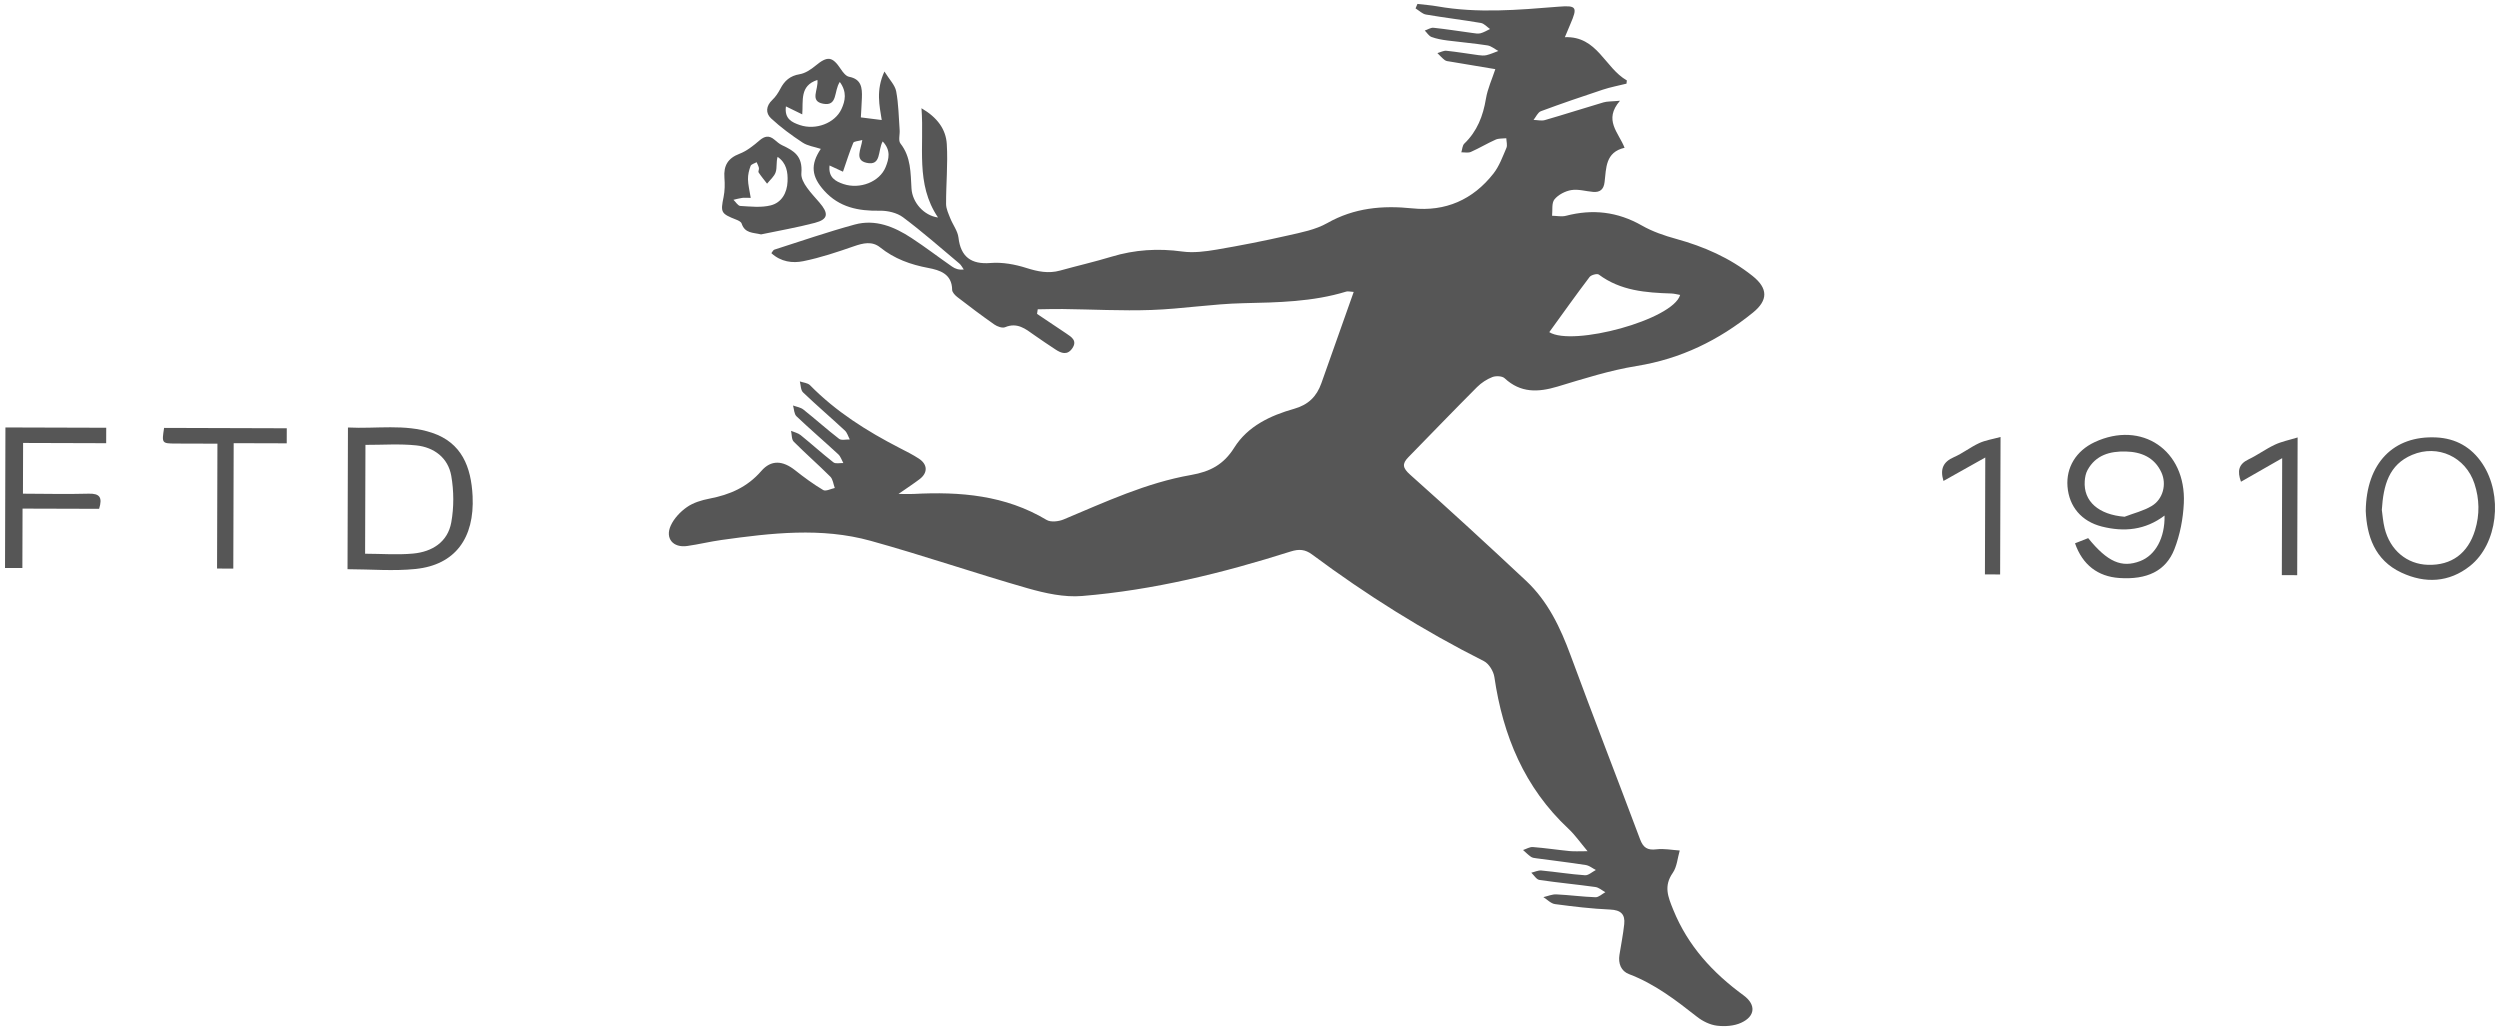 <svg xmlns="http://www.w3.org/2000/svg" fill="none" viewBox="0 0 1000 412" height="412" width="1000">
<path fill="#565656" d="M598.13 27.66C592.26 26.68 586.2 25.68 580.14 24.65C579.38 24.52 578.5 24.49 577.93 24.06C576.84 23.25 575.94 22.19 574.96 21.24C576.17 20.91 577.42 20.19 578.58 20.31C582.87 20.75 587.13 21.49 591.4 22.06C592.46 22.2 593.61 22.31 594.63 22.06C596.24 21.67 597.77 20.96 599.34 20.39C597.89 19.62 596.51 18.4 594.98 18.16C589.65 17.33 584.26 16.89 578.91 16.19C576.78 15.91 574.6 15.53 572.61 14.79C571.54 14.39 570.8 13.11 569.91 12.22C571.08 11.83 572.3 10.99 573.42 11.11C578.62 11.66 583.79 12.49 588.97 13.19C590.04 13.33 591.19 13.57 592.18 13.32C593.52 12.98 594.74 12.2 596.01 11.61C594.79 10.77 593.66 9.4 592.33 9.18C585.04 7.94 577.69 7.07 570.4 5.82C568.91 5.56 567.61 4.21 566.22 3.36C566.47 2.76 566.73 2.17 566.98 1.57C569.64 1.89 572.32 2.08 574.95 2.54C591.09 5.39 607.23 3.98 623.39 2.68C630.68 2.09 631.09 2.84 628.12 9.7C627.51 11.11 626.93 12.53 625.95 14.87C638.99 14.41 641.88 27.12 650.74 32.17C650.69 32.6 650.65 33.03 650.6 33.46C647.45 34.25 644.24 34.84 641.17 35.85C632.86 38.6 624.57 41.43 616.37 44.48C615.13 44.94 614.39 46.76 613.42 47.96C614.94 48 616.58 48.43 617.97 48.03C625.81 45.77 633.57 43.26 641.4 40.95C642.89 40.51 644.54 40.62 647.99 40.3C641.29 48.03 647.44 52.96 649.83 59.11C642.11 60.9 642.52 67.21 641.83 72.85C641.48 75.76 640.03 76.99 637.25 76.76C634.33 76.52 631.33 75.57 628.54 76.03C626.09 76.43 623.31 77.88 621.78 79.76C620.59 81.23 621.08 84.07 620.83 86.3C622.68 86.33 624.64 86.77 626.37 86.32C637.04 83.53 647.03 84.67 656.73 90.2C660.95 92.61 665.73 94.26 670.44 95.55C681.58 98.62 691.93 103.14 701.02 110.38C707.26 115.35 707.27 120.1 701.18 125.04C687.49 136.13 672.32 143.54 654.69 146.39C643.95 148.13 633.44 151.49 622.98 154.64C615.21 156.97 608.23 157.23 601.84 151.29C600.86 150.38 598.36 150.28 596.96 150.82C594.72 151.69 592.52 153.13 590.81 154.84C581.56 164.11 572.48 173.54 563.33 182.9C560.74 185.55 561.07 187.21 564.04 189.86C579.69 203.8 595.13 217.98 610.42 232.31C619.17 240.51 624.16 251.06 628.27 262.22C637.33 286.8 646.85 311.21 656.04 335.74C657.28 339.05 658.97 340.17 662.54 339.73C665.59 339.35 668.77 340 671.89 340.2C671.01 343.21 670.81 346.7 669.11 349.14C665.44 354.41 667.15 358.63 669.32 363.95C675.19 378.39 685.1 389.12 697.4 398.12C702.47 401.83 702.19 406.49 696.46 409.11C693.61 410.42 689.93 410.66 686.76 410.27C684 409.93 681.07 408.49 678.84 406.74C670.35 400.07 661.86 393.53 651.59 389.64C648.43 388.44 647.23 385.42 647.78 381.95C648.43 377.85 649.25 373.77 649.69 369.66C650.11 365.71 648.32 364 644.07 363.82C636.69 363.5 629.32 362.62 622 361.64C620.35 361.42 618.89 359.82 617.35 358.85C619.08 358.46 620.83 357.68 622.54 357.75C627.77 357.99 632.98 358.72 638.2 358.89C639.49 358.93 640.83 357.59 642.14 356.88C640.81 356.16 639.54 354.99 638.13 354.8C630.68 353.76 623.18 353.08 615.75 351.97C614.56 351.79 613.59 350.08 612.52 349.08C613.86 348.77 615.24 348.08 616.55 348.2C622.37 348.75 628.16 349.7 633.99 350.1C635.38 350.2 636.89 348.74 638.34 348C637 347.31 635.71 346.23 634.3 346.01C627.76 344.99 621.19 344.22 614.63 343.33C613.87 343.23 613.01 343.15 612.42 342.75C611.27 341.96 610.28 340.94 609.22 340.01C610.53 339.59 611.88 338.72 613.15 338.82C618.07 339.2 622.95 339.95 627.86 340.43C629.8 340.62 631.77 340.47 635.03 340.48C632.07 336.97 630.01 333.96 627.41 331.53C609.77 315.05 601.18 294.26 597.75 270.82C597.41 268.5 595.56 265.46 593.56 264.45C569.36 252.28 546.54 237.94 524.83 221.79C522.06 219.73 519.63 219.54 516.3 220.59C489.06 229.23 461.35 236.05 432.81 238.4C425.69 238.99 418.09 237.31 411.1 235.32C390.07 229.31 369.35 222.17 348.27 216.33C328.53 210.85 308.46 213.22 288.53 216C283.95 216.64 279.44 217.76 274.86 218.4C269.26 219.19 265.97 215.38 268.29 210.26C269.6 207.36 272.14 204.67 274.79 202.83C277.35 201.05 280.66 200.05 283.79 199.45C291.88 197.89 298.88 194.91 304.5 188.42C308.51 183.78 313.17 184.25 318.03 188.09C321.63 190.94 325.35 193.68 329.29 196.02C330.31 196.63 332.35 195.52 333.91 195.2C333.34 193.67 333.18 191.72 332.13 190.67C327.36 185.89 322.25 181.45 317.49 176.66C316.59 175.76 316.75 173.81 316.42 172.34C317.71 172.89 319.2 173.19 320.25 174.04C324.67 177.61 328.89 181.45 333.37 184.94C334.24 185.62 335.99 185.16 337.33 185.22C336.67 184.04 336.26 182.59 335.31 181.72C329.78 176.6 324.05 171.7 318.59 166.51C317.63 165.6 317.64 163.66 317.21 162.2C318.61 162.72 320.25 162.94 321.37 163.83C326.18 167.65 330.76 171.78 335.63 175.53C336.57 176.25 338.46 175.73 339.92 175.79C339.27 174.58 338.89 173.08 337.93 172.2C332.41 167.07 326.67 162.17 321.22 156.96C320.26 156.05 320.33 154.06 319.93 152.57C321.31 153.05 323.08 153.15 324 154.08C334.41 164.68 346.76 172.46 359.86 179.2C362.47 180.54 365.11 181.85 367.55 183.45C371.11 185.79 371.17 189.14 367.82 191.68C365.5 193.44 363.06 195.03 359.41 197.57C362.31 197.58 363.87 197.66 365.42 197.58C384.03 196.59 402.1 198.06 418.64 207.97C420.31 208.97 423.46 208.61 425.46 207.77C442.1 200.8 458.54 193.11 476.44 189.99C484.05 188.66 489.45 185.84 493.7 179.06C499.08 170.47 508.16 166.2 517.65 163.52C523.32 161.92 526.67 158.6 528.54 153.31C532.79 141.28 537.06 129.26 541.48 116.77C539.94 116.68 539.16 116.43 538.52 116.63C525.06 120.75 511.22 120.97 497.3 121.28C485.03 121.55 472.81 123.57 460.53 123.99C448.73 124.4 436.88 123.75 425.06 123.61C421.74 123.57 418.41 123.68 415.09 123.72C415 124.33 414.91 124.95 414.82 125.56C418.73 128.18 422.63 130.82 426.55 133.42C428.7 134.85 430.95 136.31 428.94 139.29C426.96 142.22 424.51 141.34 422.12 139.74C419.3 137.85 416.45 136.01 413.69 134.03C410.19 131.53 406.9 128.86 402.05 130.88C400.93 131.35 398.91 130.62 397.75 129.81C392.72 126.29 387.81 122.59 382.95 118.84C382.02 118.13 380.87 116.91 380.86 115.92C380.8 109.52 375.84 108.04 371.36 107.19C364.21 105.85 357.76 103.53 352.05 98.95C348.82 96.36 345.25 97.23 341.53 98.52C334.88 100.83 328.16 103.09 321.28 104.48C317.02 105.34 312.37 104.77 308.54 101.26C309.02 100.68 309.29 100 309.74 99.86C320.43 96.44 331.05 92.77 341.87 89.82C350.17 87.56 357.72 90.69 364.6 95.2C370.14 98.83 375.41 102.88 380.86 106.66C382.09 107.51 383.54 108.04 385.51 107.79C384.92 106.98 384.47 106.02 383.73 105.4C376.29 99.16 368.99 92.73 361.22 86.92C358.79 85.1 355.04 84.23 351.92 84.29C343.36 84.44 335.7 82.96 329.67 76.27C324.61 70.65 324.05 65.9 328.32 59.55C325.81 58.72 323.07 58.38 321.01 57.01C316.59 54.1 312.28 50.93 308.41 47.33C306.19 45.27 306.36 42.39 308.92 39.98C310.23 38.75 311.29 37.14 312.13 35.53C313.8 32.31 316.02 30.32 319.85 29.69C322.1 29.32 324.35 27.81 326.18 26.3C331.01 22.31 332.93 22.52 336.36 27.69C337.17 28.92 338.38 30.48 339.63 30.71C344.62 31.66 344.89 35.19 344.76 39.07C344.66 41.81 344.47 44.54 344.34 46.96C347.06 47.3 349.76 47.65 352.69 48.01C351.81 42.31 350.29 36.11 353.77 28.61C355.79 31.87 358 34.03 358.47 36.52C359.43 41.59 359.48 46.84 359.86 52.02C359.99 53.83 359.26 56.22 360.16 57.37C364.44 62.81 364.21 69.14 364.6 75.43C364.94 80.98 369.53 86.24 375.21 87C366.05 73.48 369.78 58.62 368.59 43.29C374.93 46.98 378.37 51.7 378.72 57.67C379.19 65.61 378.41 73.62 378.43 81.59C378.44 83.5 379.38 85.46 380.11 87.31C381.14 89.92 383.08 92.38 383.39 95.04C384.27 102.75 388.52 105.83 396.18 105.2C400.9 104.81 405.97 105.73 410.53 107.18C415.1 108.63 419.38 109.52 424.05 108.22C430.88 106.32 437.81 104.74 444.6 102.68C453.92 99.86 463.26 99.28 472.92 100.61C477.37 101.22 482.1 100.61 486.59 99.85C496.15 98.23 505.68 96.35 515.13 94.2C520.5 92.98 526.2 91.9 530.89 89.24C541.68 83.13 552.95 82.11 564.9 83.34C578.2 84.72 589.18 79.89 597.39 69.41C599.71 66.45 601.05 62.69 602.56 59.18C603.03 58.09 602.56 56.6 602.52 55.3C601.1 55.46 599.53 55.29 598.28 55.84C594.91 57.34 591.72 59.27 588.34 60.77C587.26 61.25 585.81 60.9 584.53 60.93C584.91 59.75 584.94 58.2 585.73 57.44C590.88 52.49 593.23 46.38 594.38 39.45C595.06 35.42 596.84 31.61 598.13 27.66ZM619.71 132.86C629.04 138.71 669.22 127.92 672.06 117.97C670.87 117.77 669.72 117.44 668.56 117.4C658.31 117.08 648.22 116.31 639.53 109.83C638.86 109.33 636.45 109.97 635.82 110.81C630.38 117.99 625.16 125.33 619.71 132.86ZM331.82 66.19C331.28 70.96 334.15 72.53 337.38 73.62C343.97 75.83 351.87 72.74 354.25 66.84C355.54 63.65 356.48 60.14 353.07 56.57C351.03 60.29 352.62 66.46 346.63 65.13C341.72 64.04 344.42 59.78 344.92 56.01C343.31 56.47 341.58 56.49 341.31 57.13C339.79 60.77 338.62 64.55 337.19 68.68C335.79 68.02 334.08 67.23 331.82 66.19ZM314.37 42.56C313.7 47.56 316.81 48.95 319.93 50.02C326.27 52.18 333.95 49.29 336.57 43.66C338.13 40.31 338.83 36.77 335.92 32.78C333.46 36.46 335.17 42.6 329.25 41.49C323.71 40.45 327.47 35.84 326.96 31.98C319.78 34.31 321.35 40.28 320.9 45.75C318.51 44.59 316.82 43.76 314.37 42.56Z"></path>
<path fill="#565656" d="M139.01 227.68C139.07 208.7 139.12 190.24 139.18 171C150.55 171.59 161.9 169.48 172.78 173.1C184.72 177.08 188.47 186.77 189.04 198.47C189.85 215.26 182.04 225.97 166.22 227.59C157.41 228.5 148.42 227.71 139.01 227.68ZM146.04 221.49C152.68 221.51 158.99 222 165.21 221.43C172.84 220.73 179.09 216.83 180.51 208.95C181.6 202.92 181.56 196.39 180.51 190.35C179.25 183.15 173.67 178.92 166.53 178.16C159.88 177.46 153.11 177.97 146.18 177.95C146.13 192.41 146.08 206.68 146.04 221.49Z"></path>
<path fill="#565656" d="M865.82 206.22C858.12 212.06 849.63 212.86 840.76 210.62C832.59 208.56 827.63 202.65 827 194.61C826.4 186.96 830.45 180.33 837.83 176.87C856.65 168.06 874.53 180.09 873.53 201.29C873.24 207.49 872.01 213.92 869.76 219.68C866.31 228.49 858.68 231.94 847.73 231.2C839.14 230.62 832.99 225.93 830.01 217.32C831.77 216.63 833.55 215.92 835.27 215.25C843.01 224.8 848.69 227.27 856.08 224.43C862.2 222.07 865.99 215.17 865.82 206.22ZM849.82 206.7C853.48 205.29 857.42 204.36 860.72 202.37C865.25 199.64 866.73 193.65 864.55 188.94C861.76 182.92 856.48 180.74 850.27 180.6C843.99 180.45 838.3 182 835.01 188.03C834.3 189.32 833.99 190.94 833.89 192.44C833.34 200.6 839.51 205.87 849.82 206.7Z"></path>
<path fill="#565656" d="M946.3 204.39C946.53 185.14 957.46 174.17 974.44 174.97C982.34 175.34 988.58 178.87 992.97 185.48C1001.3 198.04 999.07 217.59 988.02 226.37C979.61 233.06 970.03 233.46 960.59 229.06C949.73 224.01 946.72 214.12 946.3 204.39ZM952.73 203.94C953.01 205.85 953.19 208.64 953.85 211.3C956.03 220.1 962.77 225.69 971.21 225.93C980.6 226.19 987.18 221.38 990.02 212.08C991.92 205.86 991.8 199.59 989.78 193.45C986.25 182.77 975.14 177.61 964.87 181.94C955.54 185.86 953.37 194.04 952.73 203.94Z"></path>
<path fill="#565656" d="M2.17 170.98C15.67 171.02 28.99 171.06 42.49 171.1C42.48 173.21 42.48 174.99 42.47 177.28C31.33 177.25 20.44 177.21 9.24 177.18C9.22 184.06 9.2 190.44 9.18 197.47C18.03 197.5 26.77 197.71 35.5 197.47C39.92 197.35 41.06 198.99 39.64 203.53C29.74 203.5 19.66 203.47 9.02 203.44C9 211.63 8.97 219.25 8.95 227.21C6.35 227.2 4.31 227.2 2.01 227.19C2.06 208.45 2.11 189.86 2.17 170.98Z"></path>
<path fill="#565656" d="M304.42 93.76C301.14 92.98 297.96 93.38 296.64 89.39C296.42 88.71 295.32 88.18 294.52 87.87C288.36 85.46 288.18 84.96 289.43 78.83C289.94 76.32 289.97 73.65 289.77 71.08C289.41 66.29 291.11 63.3 295.8 61.51C298.7 60.4 301.33 58.3 303.73 56.23C305.87 54.38 307.64 54.06 309.8 55.89C310.74 56.68 311.69 57.54 312.78 58.06C317.55 60.31 321.13 62.34 320.55 69.31C320.24 73.01 324.73 77.46 327.75 80.98C331.48 85.32 331.41 87.7 325.95 89.14C318.86 91.01 311.6 92.25 304.42 93.76ZM300.29 79.15C298.65 79.15 297.74 79.04 296.87 79.16C295.69 79.32 294.54 79.66 293.38 79.92C294.3 80.78 295.17 82.33 296.13 82.38C300.19 82.61 304.45 83.12 308.29 82.15C312.64 81.05 314.83 77.17 315.02 72.61C315.18 68.85 314.62 65.22 311.04 62.74C310.42 64.88 310.87 67.05 310.27 68.88C309.7 70.6 308.02 71.96 306.83 73.47C305.69 71.98 304.47 70.54 303.45 68.98C303.19 68.58 303.69 67.76 303.57 67.19C303.4 66.39 302.97 65.64 302.65 64.88C301.81 65.37 300.5 65.68 300.24 66.38C299.6 68.06 299.16 69.93 299.19 71.71C299.23 73.95 299.83 76.19 300.29 79.15Z"></path>
<path fill="#565656" d="M93.47 177.27C93.42 194.56 93.37 210.83 93.32 227.44C91.1 227.43 89.34 227.43 86.82 227.42C86.87 211.03 86.92 194.51 86.97 177.47C80.89 177.45 75.53 177.44 70.18 177.42C64.74 177.39 64.67 177.29 65.64 171.16C81.84 171.21 98.1 171.26 114.71 171.31C114.7 173.16 114.7 174.91 114.69 177.33C107.85 177.31 101.02 177.29 93.47 177.27Z"></path>
<path fill="#565656" d="M800.05 229.78C797.88 229.77 796.22 229.77 793.97 229.76C794.02 214.44 794.06 199.27 794.11 183C787.96 186.45 782.71 189.39 777.39 192.38C775.95 187.61 777.26 184.74 781.57 182.86C785.08 181.33 788.17 178.86 791.65 177.25C794.13 176.1 796.96 175.69 800.22 174.79C800.16 193.74 800.11 211.53 800.05 229.78Z"></path>
<path fill="#565656" d="M919.05 174.98C918.99 194.29 918.94 212.08 918.88 230.07C916.81 230.06 915.05 230.06 912.73 230.05C912.78 214.66 912.82 199.51 912.87 183.27C906.88 186.69 901.77 189.61 896.39 192.69C894.87 188.48 895.37 185.67 899.42 183.75C903.02 182.03 906.29 179.6 909.9 177.9C912.54 176.64 915.5 176.07 919.05 174.98Z"></path>
</svg>
